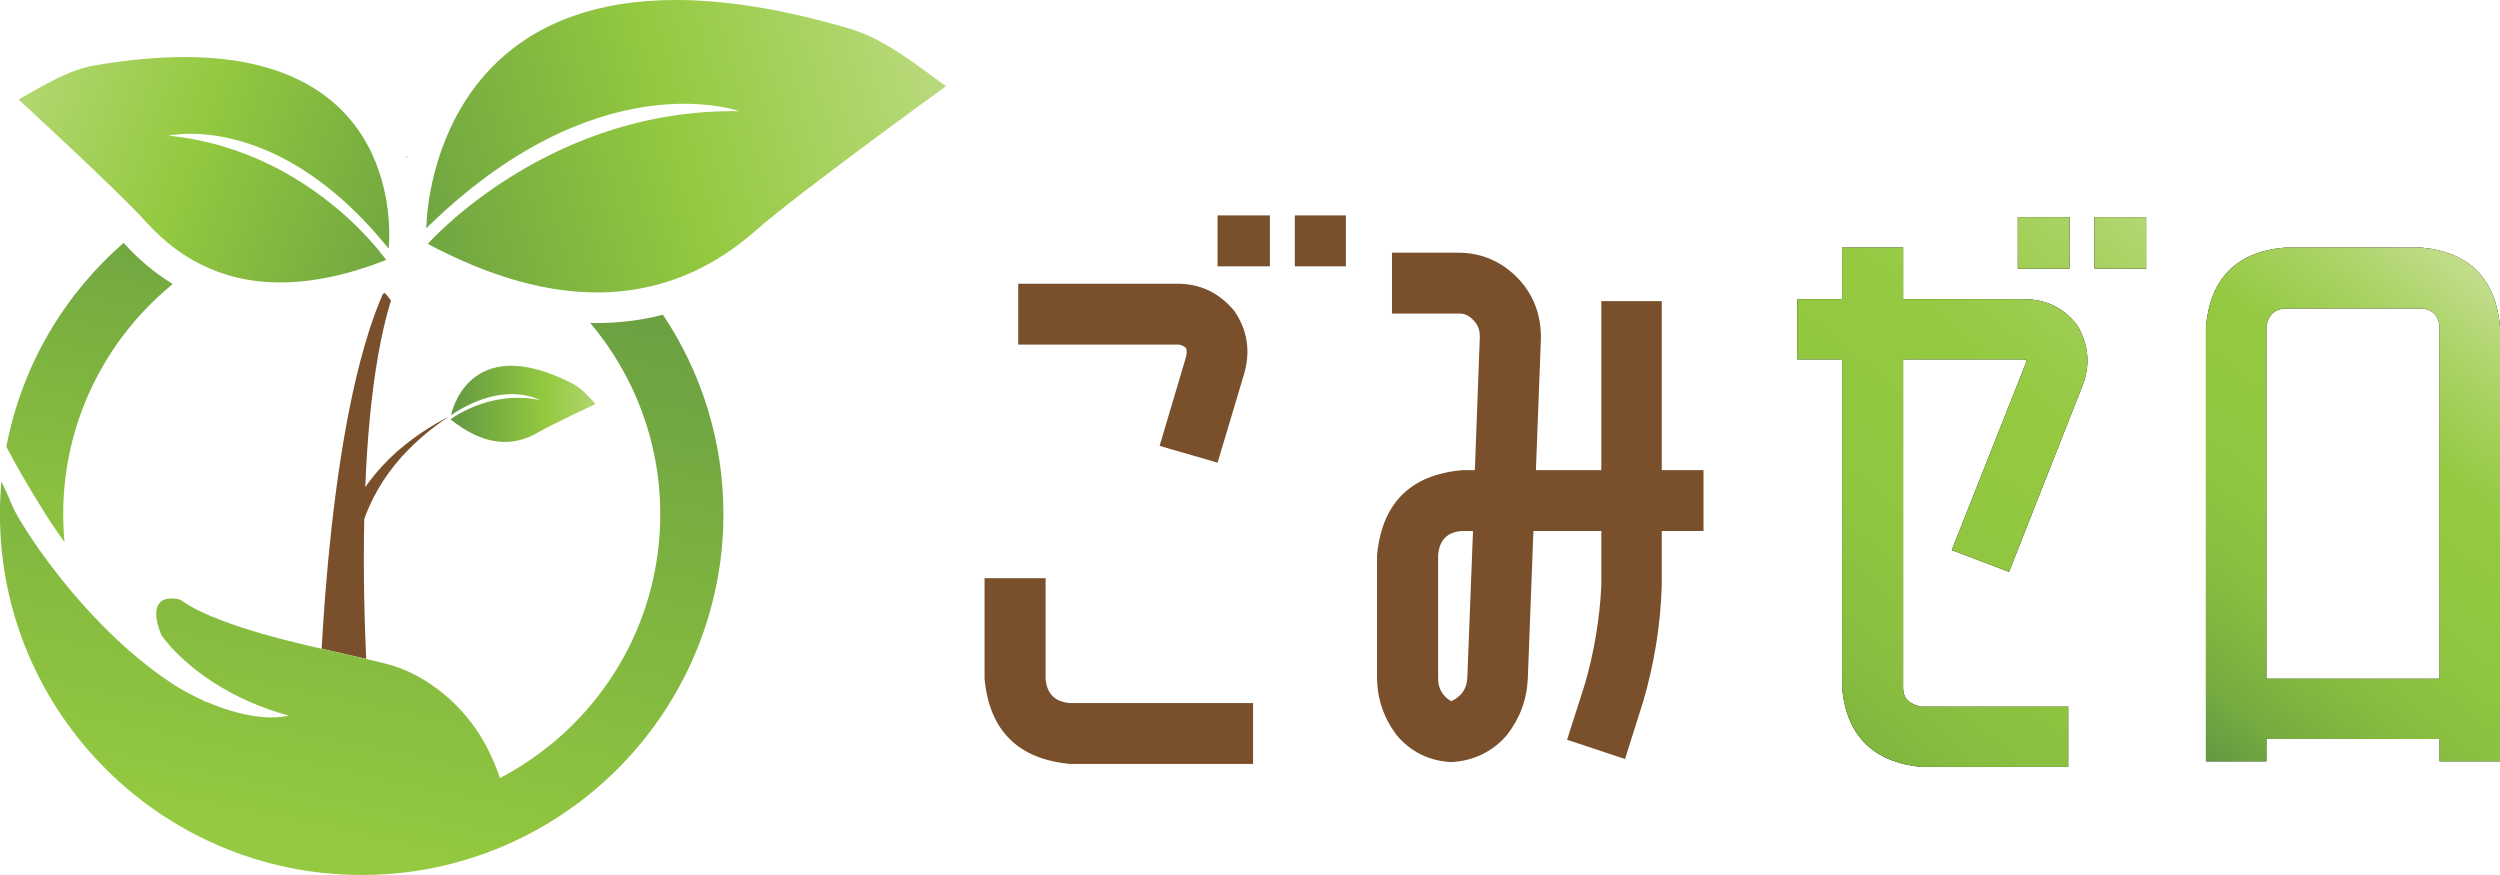<svg width="220" height="77" viewBox="0 0 220 77" fill="none" xmlns="http://www.w3.org/2000/svg">
<g clip-path="url(#clip0_765_2315)">
<path d="M32.223 57.983C32.146 56.222 32.086 54.456 32.052 52.688C32.009 50.347 32.007 48.002 32.056 45.663L32.24 45.176C32.4 44.796 32.556 44.414 32.745 44.045L32.88 43.765C32.928 43.673 32.98 43.582 33.028 43.491C33.13 43.31 33.224 43.123 33.332 42.947L33.659 42.414C33.711 42.325 33.771 42.237 33.832 42.152L34.008 41.895L34.187 41.636C34.246 41.548 34.314 41.469 34.377 41.384L34.762 40.884C34.897 40.722 35.034 40.565 35.172 40.403L35.378 40.162C35.449 40.083 35.523 40.009 35.594 39.932C36.749 38.697 38.075 37.602 39.511 36.659C37.979 37.438 36.52 38.386 35.195 39.517C35.111 39.587 35.026 39.656 34.945 39.728L34.706 39.953C34.547 40.102 34.385 40.249 34.227 40.401L33.771 40.874C33.696 40.955 33.617 41.03 33.544 41.113L33.328 41.362L33.111 41.611C33.039 41.694 32.966 41.777 32.899 41.864L32.491 42.385C32.369 42.542 32.258 42.708 32.144 42.87C32.167 42.283 32.194 41.698 32.225 41.111C32.329 39.189 32.479 37.276 32.691 35.387C32.901 33.497 33.18 31.629 33.553 29.816C33.792 28.66 34.073 27.529 34.41 26.444L33.886 25.792C33.823 25.815 33.761 25.835 33.698 25.856C33.255 26.863 32.862 27.931 32.506 29.029C31.93 30.824 31.447 32.702 31.033 34.613C30.618 36.525 30.269 38.475 29.965 40.44C29.361 44.373 28.933 48.367 28.616 52.385C28.494 53.947 28.394 55.516 28.304 57.087" fill="#79502B"/>
<path d="M28.311 57.091C25.99 56.562 23.678 56.004 21.397 55.261C21.052 55.149 20.719 55.037 20.401 54.923C19.678 54.669 19.023 54.416 18.442 54.169C18.111 54.028 17.787 53.877 17.477 53.727C16.823 53.4 16.303 53.09 15.889 52.787L15.843 52.764C15.724 52.738 15.604 52.717 15.5 52.698L15.454 52.694C15.314 52.677 15.196 52.667 15.088 52.667H15.058C14.617 52.669 14.28 52.796 14.059 53.045C13.806 53.329 13.708 53.758 13.766 54.323L13.77 54.369C13.86 55.128 14.193 55.861 14.213 55.908C14.226 55.925 14.482 56.309 15.025 56.911C15.19 57.093 15.445 57.369 15.762 57.676C16.297 58.185 16.838 58.645 17.412 59.09C17.764 59.357 18.109 59.6 18.463 59.837C18.586 59.92 18.704 60.003 18.829 60.081C20.788 61.341 23.002 62.314 25.412 62.976C24.945 63.08 24.431 63.134 23.88 63.134C23.416 63.134 22.927 63.095 22.421 63.022C21.137 62.835 19.685 62.408 18.23 61.785L18.207 61.781L18.111 61.758C17.868 61.646 17.612 61.522 17.331 61.38C17.287 61.358 17.244 61.335 17.194 61.31C16.474 60.959 15.776 60.565 15.179 60.175C13.958 59.372 12.723 58.434 11.512 57.382C9.82 55.917 8.137 54.207 6.512 52.302C3.33 48.571 1.465 45.379 1.157 44.676C1.157 44.676 0.593 43.339 0.318 42.783L0.121 42.389L0.087 42.827C0.046 43.362 0.017 43.922 0.004 44.495C-0.004 44.748 -0.006 44.999 -0.006 45.255C-0.006 62.756 14.274 77 31.83 77C34.339 77 36.841 76.705 39.263 76.124C39.263 76.124 39.294 76.116 39.296 76.114C42.108 75.44 44.809 74.383 47.329 72.972C57.404 67.349 63.663 56.728 63.663 45.253C63.663 38.766 61.701 32.729 58.34 27.697C56.473 28.178 54.538 28.427 52.54 28.427C52.343 28.427 52.141 28.421 51.941 28.417C55.782 32.974 58.103 38.847 58.103 45.253C58.103 54.196 53.583 62.437 46.01 67.299C45.66 67.523 45.302 67.741 44.946 67.946C44.62 68.133 44.301 68.311 43.991 68.469C43.829 67.973 43.648 67.49 43.45 67.029C43.35 66.797 43.24 66.552 43.121 66.305C42.822 65.68 42.48 65.076 42.11 64.504C42.012 64.356 41.914 64.207 41.815 64.064C40.916 62.785 39.842 61.661 38.62 60.729C37.203 59.644 35.679 58.84 33.946 58.403C33.372 58.257 32.795 58.118 32.219 57.983L28.304 57.091H28.311Z" fill="url(#paint0_linear_765_2315)"/>
<path d="M10.878 21.37C5.679 25.902 1.942 32.115 0.568 39.272L0.56 39.316L0.579 39.353C1.334 40.797 2.235 42.37 3.255 44.03C3.34 44.167 3.425 44.304 3.509 44.441C3.669 44.7 3.827 44.96 3.991 45.217C4.131 45.441 4.274 45.661 4.418 45.881L4.451 45.933C4.505 46.014 4.555 46.091 4.605 46.172C4.884 46.585 5.149 46.969 5.417 47.344L5.673 47.699L5.64 47.263C5.588 46.595 5.561 45.919 5.561 45.257C5.561 37.097 9.321 29.799 15.202 24.991C13.645 24.045 12.199 22.837 10.876 21.37H10.878Z" fill="url(#paint1_linear_765_2315)"/>
<path d="M35.834 13.76C35.805 13.756 35.773 13.754 35.744 13.75C35.761 13.798 35.78 13.845 35.796 13.891C35.809 13.847 35.821 13.804 35.834 13.758V13.76Z" fill="#8C6239"/>
<path d="M37.858 19.753C37.748 19.728 37.638 19.703 37.526 19.678C37.513 19.94 37.513 20.085 37.513 20.085C37.63 19.971 37.744 19.863 37.858 19.753Z" fill="url(#paint2_linear_765_2315)"/>
<path d="M74.822 2.542C68.779 0.751 63.713 0 59.47 0C45.365 0 40.322 8.288 38.518 14.215C37.75 16.738 37.569 18.83 37.528 19.678C37.638 19.703 37.75 19.728 37.861 19.753C39.579 18.093 41.263 16.682 42.895 15.485C50.024 10.264 56.199 9.131 60.207 9.131C63.266 9.131 65.066 9.788 65.066 9.788C64.866 9.784 64.668 9.784 64.471 9.784C55.816 9.784 48.884 12.972 44.235 16.016C41.91 17.539 40.156 19.025 39.045 20.06C38.125 20.915 37.646 21.463 37.646 21.463C41.737 23.638 45.527 24.941 49.036 25.466C50.241 25.647 51.412 25.736 52.551 25.736C53.953 25.736 55.304 25.599 56.609 25.337C60.303 24.601 63.609 22.849 66.56 20.239C70.115 17.093 83.246 7.589 83.246 7.589C80.316 5.426 77.654 3.382 74.826 2.544L74.822 2.542Z" fill="url(#paint3_linear_765_2315)"/>
<path d="M33.363 22.243L33.603 22.37C33.553 22.306 33.496 22.235 33.434 22.16L33.361 22.243H33.363Z" fill="url(#paint4_linear_765_2315)"/>
<path d="M34.192 19.164C34.06 17.612 33.686 15.57 32.729 13.522C30.745 9.282 26.259 5.02 16.226 5.02C13.887 5.02 11.248 5.25 8.266 5.769C6.114 6.142 3.979 7.419 1.636 8.757C1.636 8.757 10.476 16.875 12.819 19.496C12.875 19.558 12.934 19.616 12.99 19.678C14.361 21.173 15.899 22.372 17.612 23.237C19.693 24.29 22.032 24.856 24.654 24.856C27.439 24.856 30.537 24.225 33.983 22.878C33.983 22.878 33.855 22.692 33.601 22.37L33.361 22.243L33.434 22.16C32.876 21.469 31.896 20.349 30.508 19.091C28.854 17.593 26.617 15.904 23.828 14.53C21.281 13.275 18.272 12.283 14.819 11.938C14.819 11.938 15.527 11.77 16.752 11.77C18.63 11.77 21.724 12.169 25.37 14.171C27.351 15.261 29.497 16.825 31.696 19.06C32.444 19.818 33.195 20.654 33.95 21.575C34.033 21.677 34.117 21.774 34.202 21.878C34.202 21.878 34.229 21.646 34.244 21.241C34.262 20.764 34.264 20.044 34.192 19.166V19.164Z" fill="url(#paint5_linear_765_2315)"/>
<path d="M50.445 33.791C51.148 34.157 51.747 34.831 52.411 35.551C52.411 35.551 48.457 37.396 47.356 38.048C45.096 39.384 42.528 39.224 39.652 36.904C39.652 36.904 43.038 34.277 47.494 35.211C47.494 35.211 44.439 33.377 39.688 36.533C39.688 36.533 41.147 28.975 50.443 33.789L50.445 33.791Z" fill="url(#paint6_linear_765_2315)"/>
<path d="M110.271 61.87V67.228H94.151C89.581 66.79 87.077 64.294 86.64 59.739V50.882H92.013V59.739C92.124 61.051 92.835 61.762 94.153 61.87H110.273H110.271ZM102.046 39.237L104.35 31.474C104.46 31.146 104.46 30.855 104.35 30.6C104.094 30.382 103.803 30.291 103.474 30.326H89.602V24.968H103.474C105.557 24.933 107.274 25.734 108.629 27.373C109.798 29.087 110.073 30.963 109.451 33.005L107.147 40.714L102.048 39.239L102.046 39.237ZM107.145 23.437V18.954H111.75V23.437H107.145ZM113.944 23.437V18.954H118.439V23.437H113.944Z" fill="#79502B"/>
<path d="M139.493 60.121C140.296 57.315 140.772 54.454 140.918 51.538V46.728H134.941L134.448 59.685C134.375 61.544 133.753 63.221 132.584 64.715C131.304 66.172 129.678 66.956 127.703 67.066C125.731 66.956 124.12 66.155 122.88 64.661C121.745 63.13 121.179 61.437 121.179 59.577V48.861C121.618 44.269 124.122 41.773 128.69 41.372H129.787L130.226 29.618C130.226 29.035 130.043 28.562 129.678 28.197C129.277 27.759 128.819 27.56 128.307 27.595H122.495V22.237H128.307C130.353 22.237 132.107 22.984 133.57 24.478C134.958 25.937 135.634 27.722 135.599 29.836L135.16 41.372H140.916V26.502H146.235V41.372H149.908V46.73H146.235V51.54C146.125 55.004 145.578 58.411 144.591 61.764L143.001 66.794L137.903 65.099L139.493 60.125V60.121ZM129.131 59.465L129.624 46.726H128.692C127.377 46.798 126.663 47.51 126.555 48.859V59.575C126.517 60.523 126.902 61.235 127.706 61.708C128.657 61.27 129.131 60.523 129.131 59.467V59.465Z" fill="#79502B"/>
<path d="M162.103 21.785H167.476V26.323H178.059C180.069 26.323 181.659 27.108 182.828 28.674C183.815 30.388 183.96 32.138 183.267 33.922L176.797 50.324L171.753 48.411L178.277 31.955C178.277 31.883 178.296 31.791 178.331 31.681C178.221 31.646 178.129 31.627 178.056 31.627H167.474V60.548C167.474 61.424 168.003 61.97 169.064 62.188H182.004V67.492H169.064C164.823 67.054 162.503 64.74 162.101 60.548V31.627H158.153V26.323H162.101V21.785H162.103ZM177.565 23.644V19.106H182.117V23.644H177.565ZM184.31 23.644V19.106H188.861V23.644H184.31Z" fill="black"/>
<path d="M213.093 21.785C217.297 22.185 219.598 24.501 220.002 28.728V66.998H214.683V65.031H199.441V66.998H194.122V28.728C194.524 24.464 196.844 22.15 201.085 21.785H213.093ZM214.683 59.727V28.728C214.573 27.745 214.042 27.215 213.093 27.143H201.085C200.134 27.215 199.587 27.745 199.441 28.728V59.727H214.683Z" fill="black"/>
<path d="M162.103 21.785H167.476V26.323H178.059C180.069 26.323 181.659 27.108 182.828 28.674C183.815 30.388 183.96 32.138 183.267 33.922L176.797 50.324L171.753 48.411L178.277 31.955C178.277 31.883 178.296 31.791 178.331 31.681C178.221 31.646 178.129 31.627 178.056 31.627H167.474V60.548C167.474 61.424 168.003 61.97 169.064 62.188H182.004V67.492H169.064C164.823 67.054 162.503 64.74 162.101 60.548V31.627H158.153V26.323H162.101V21.785H162.103ZM177.565 23.644V19.106H182.117V23.644H177.565ZM184.31 23.644V19.106H188.861V23.644H184.31Z" fill="url(#paint7_linear_765_2315)"/>
<path d="M213.093 21.785C217.297 22.185 219.598 24.501 220.002 28.728V66.998H214.683V65.031H199.441V66.998H194.122V28.728C194.524 24.464 196.844 22.15 201.085 21.785H213.093ZM214.683 59.727V28.728C214.573 27.745 214.042 27.215 213.093 27.143H201.085C200.134 27.215 199.587 27.745 199.441 28.728V59.727H214.683Z" fill="url(#paint8_linear_765_2315)"/>
</g>
<defs>
<linearGradient id="paint0_linear_765_2315" x1="18.118" y1="111.146" x2="40.442" y2="4.129" gradientUnits="userSpaceOnUse">
<stop stop-color="#D4E6A8"/>
<stop offset="0.01" stop-color="#D1E4A3"/>
<stop offset="0.12" stop-color="#B6D878"/>
<stop offset="0.21" stop-color="#A3D059"/>
<stop offset="0.29" stop-color="#98CA46"/>
<stop offset="0.35" stop-color="#94C940"/>
<stop offset="0.94" stop-color="#609641"/>
<stop offset="1" stop-color="#6CB044"/>
</linearGradient>
<linearGradient id="paint1_linear_765_2315" x1="-7.569" y1="105.788" x2="14.755" y2="-1.229" gradientUnits="userSpaceOnUse">
<stop stop-color="#D4E6A8"/>
<stop offset="0.5" stop-color="#94C940"/>
<stop offset="0.94" stop-color="#609641"/>
<stop offset="1" stop-color="#6CB044"/>
</linearGradient>
<linearGradient id="paint2_linear_765_2315" x1="81.198" y1="8.267" x2="37.026" y2="20.079" gradientUnits="userSpaceOnUse">
<stop stop-color="#D4E6A8"/>
<stop offset="0.5" stop-color="#94C940"/>
<stop offset="0.94" stop-color="#609641"/>
<stop offset="1" stop-color="#6CB044"/>
</linearGradient>
<linearGradient id="paint3_linear_765_2315" x1="99.058" y1="0.703" x2="19.963" y2="22.839" gradientUnits="userSpaceOnUse">
<stop stop-color="#D4E6A8"/>
<stop offset="0.5" stop-color="#94C940"/>
<stop offset="0.91" stop-color="#609641"/>
<stop offset="1" stop-color="#6CB044"/>
</linearGradient>
<linearGradient id="paint4_linear_765_2315" x1="2.397" y1="9.897" x2="34.795" y2="22.763" gradientUnits="userSpaceOnUse">
<stop stop-color="#D4E6A8"/>
<stop offset="0.5" stop-color="#94C940"/>
<stop offset="0.94" stop-color="#609641"/>
<stop offset="1" stop-color="#6CB044"/>
</linearGradient>
<linearGradient id="paint5_linear_765_2315" x1="-15.135" y1="1.799" x2="48.289" y2="24.739" gradientUnits="userSpaceOnUse">
<stop stop-color="#D4E6A8"/>
<stop offset="0.5" stop-color="#94C940"/>
<stop offset="0.94" stop-color="#609641"/>
<stop offset="1" stop-color="#6CB044"/>
</linearGradient>
<linearGradient id="paint6_linear_765_2315" x1="57.924" y1="35.439" x2="38.173" y2="35.587" gradientUnits="userSpaceOnUse">
<stop stop-color="#D4E6A8"/>
<stop offset="0.15" stop-color="#C1DD89"/>
<stop offset="0.5" stop-color="#94C940"/>
<stop offset="0.94" stop-color="#609641"/>
<stop offset="1" stop-color="#6CB044"/>
</linearGradient>
<linearGradient id="paint7_linear_765_2315" x1="216.158" y1="19.106" x2="155.857" y2="91.073" gradientUnits="userSpaceOnUse">
<stop offset="0.03" stop-color="#D4E6A8"/>
<stop offset="0.11" stop-color="#C3DE8D"/>
<stop offset="0.24" stop-color="#A9D263"/>
<stop offset="0.34" stop-color="#99CB49"/>
<stop offset="0.4" stop-color="#94C940"/>
<stop offset="0.57" stop-color="#90C540"/>
<stop offset="0.69" stop-color="#87BC40"/>
<stop offset="0.81" stop-color="#76AC40"/>
<stop offset="0.91" stop-color="#609641"/>
<stop offset="1" stop-color="#6CB044"/>
</linearGradient>
<linearGradient id="paint8_linear_765_2315" x1="223.471" y1="19.269" x2="184.534" y2="67.104" gradientUnits="userSpaceOnUse">
<stop offset="0.03" stop-color="#D4E6A8"/>
<stop offset="0.11" stop-color="#C3DE8D"/>
<stop offset="0.24" stop-color="#A9D263"/>
<stop offset="0.34" stop-color="#99CB49"/>
<stop offset="0.37" stop-color="#94C940"/>
<stop offset="0.57" stop-color="#90C540"/>
<stop offset="0.69" stop-color="#87BC40"/>
<stop offset="0.81" stop-color="#76AC40"/>
<stop offset="0.91" stop-color="#609641"/>
<stop offset="1" stop-color="#6CB044"/>
</linearGradient>
<clipPath id="clip0_765_2315">
<rect width="220" height="77" fill="white"/>
</clipPath>
</defs>
</svg>
